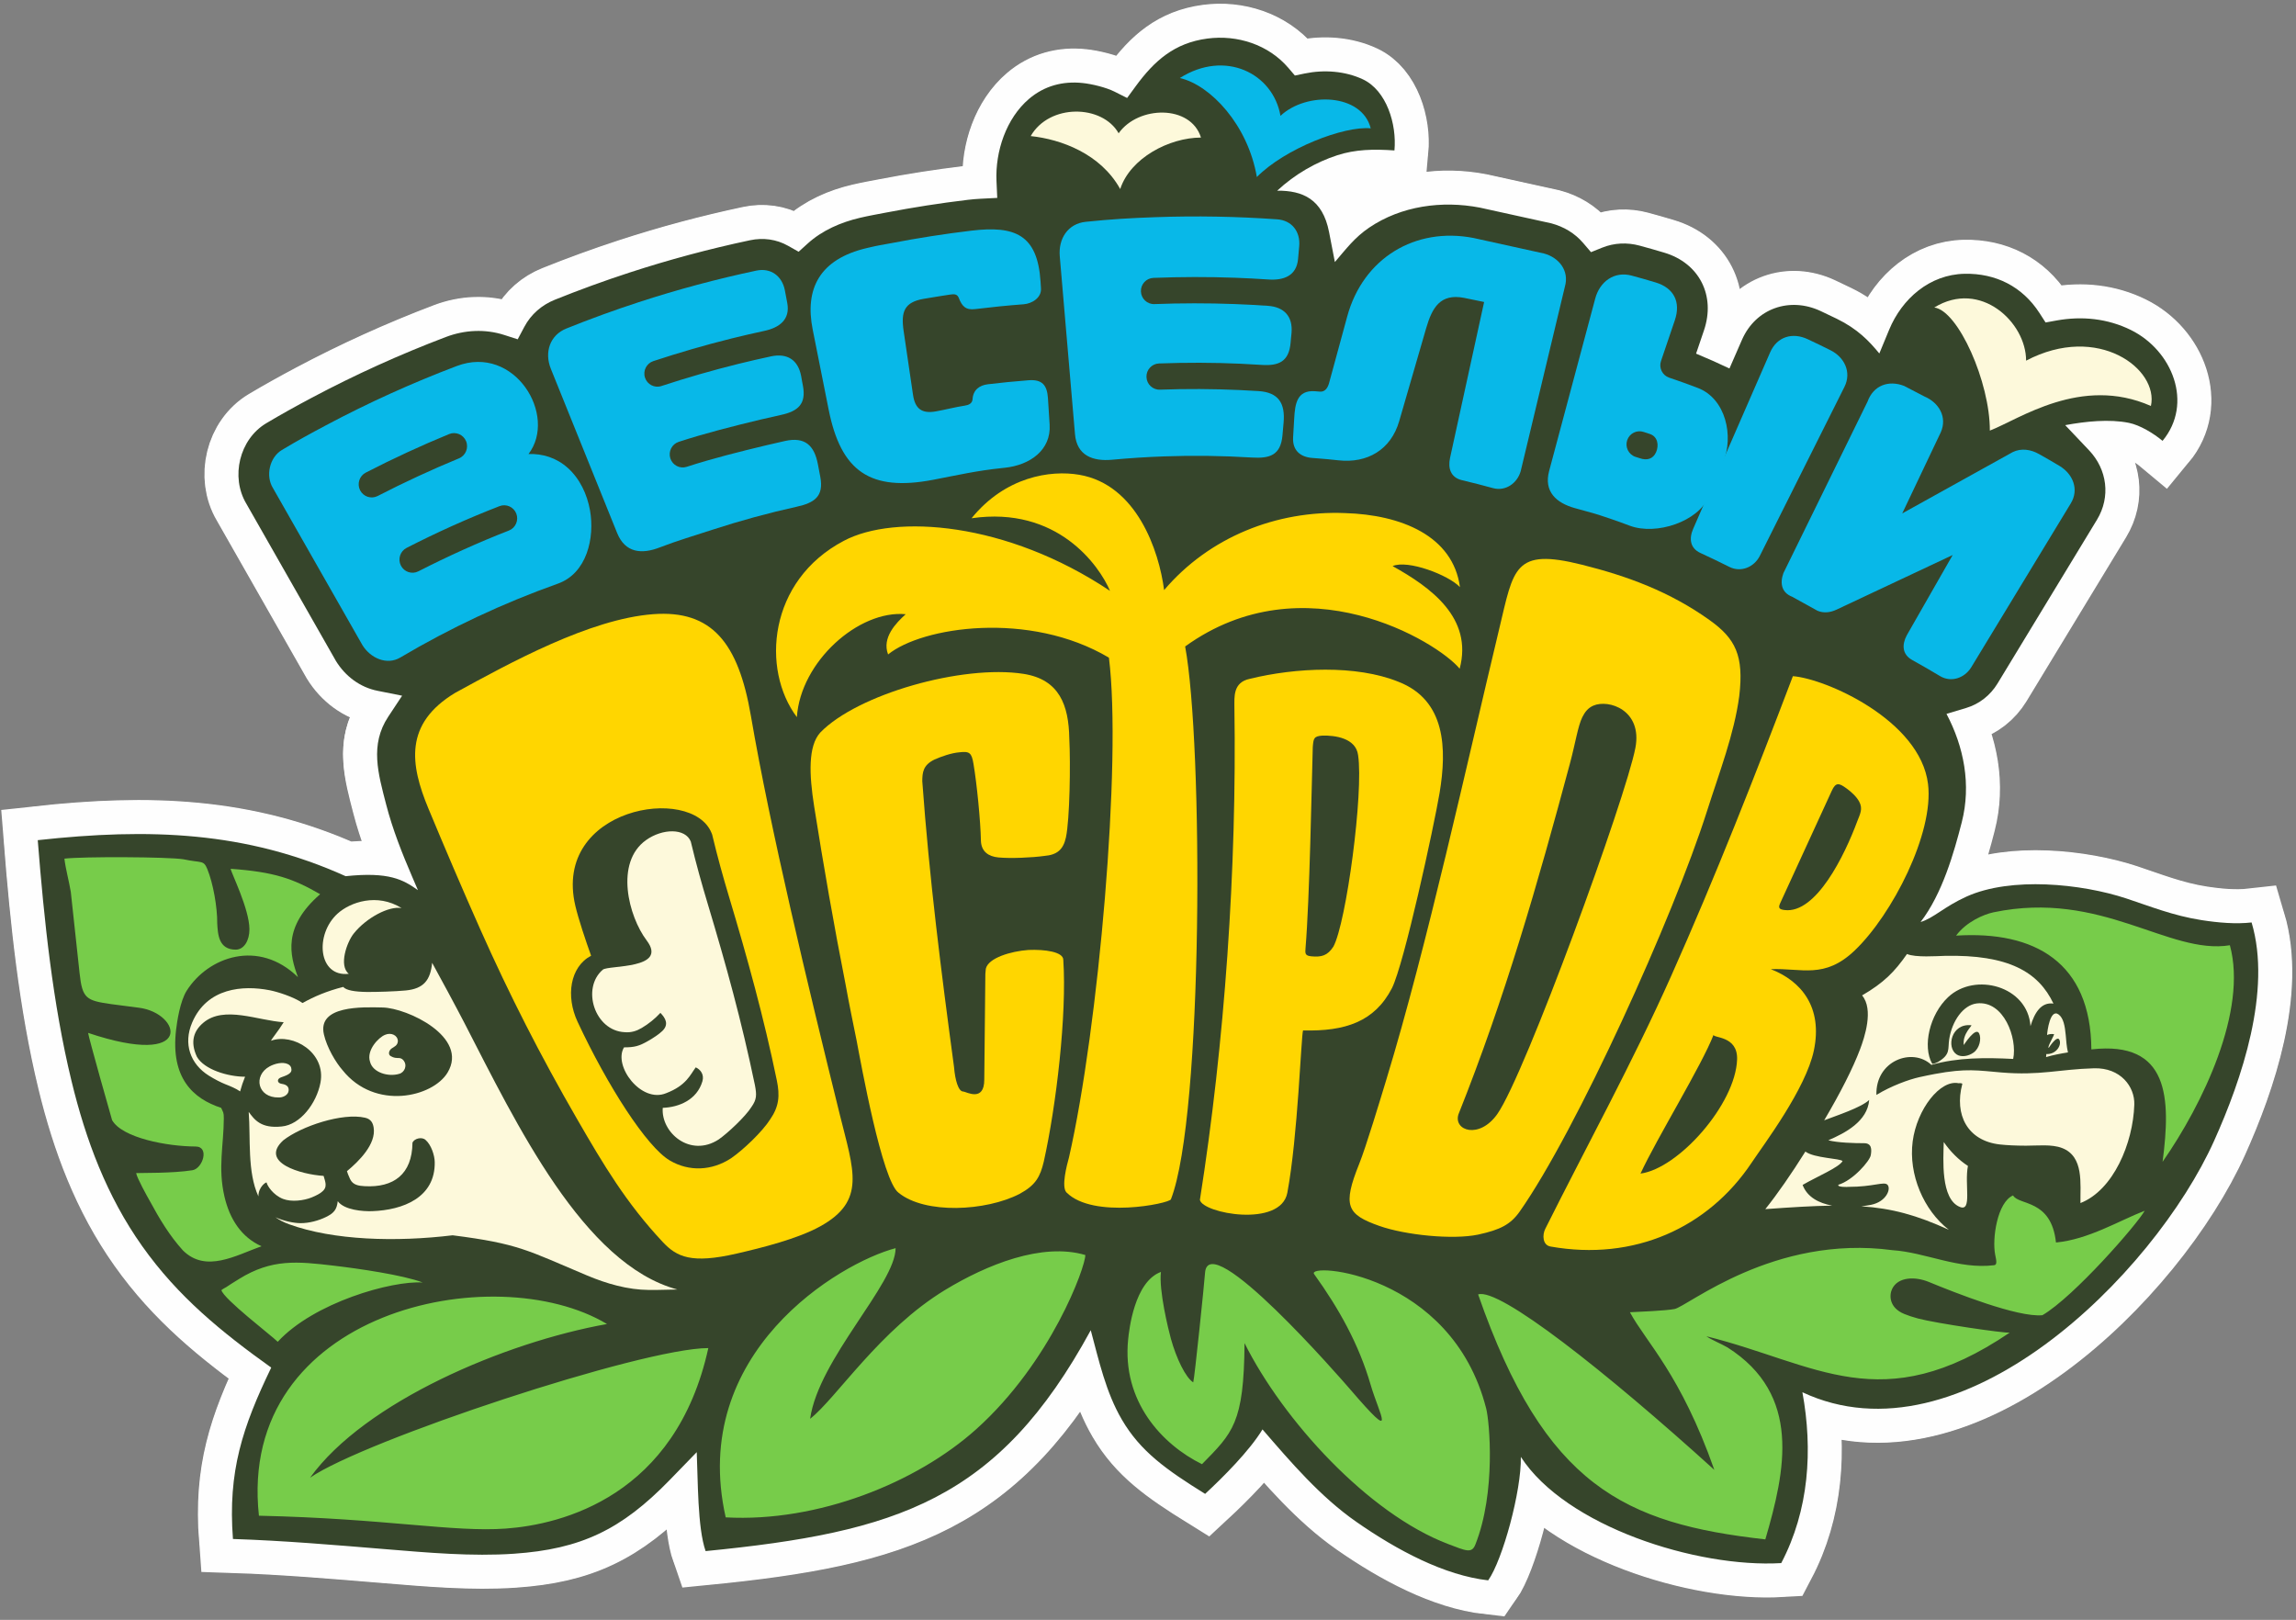 <?xml version="1.0" encoding="UTF-8"?> <svg xmlns="http://www.w3.org/2000/svg" width="540" height="381" viewBox="0 0 540 381" fill="none"><rect x="0" y="0" width="540" height="381" fill="#808080" stroke="none"/> <path d="M297.295 348.563C294.528 351.641 291.47 354.626 289.017 356.911C286.488 359.456 282.45 360.017 279.273 358.04C274.433 355.034 270.37 352.361 266.779 349.316C262.929 346.051 259.77 342.476 257.082 337.887C255.905 335.876 254.92 333.838 254.07 331.783C245.011 344.548 235.203 353.147 223.593 359.18C208.253 367.152 190.261 370.313 166.85 372.627C163.271 373.043 159.756 370.944 158.521 367.401C157.741 365.182 157.235 362.427 156.898 359.477C152.761 363.009 148.639 365.752 144.185 367.864C137.47 371.049 130.271 372.676 121.414 373.288C111.353 373.985 101.081 373.134 91.359 372.329L88.222 372.07C76.898 371.134 65.635 370.203 55.042 369.838C50.84 369.979 47.238 366.779 46.923 362.547C46.25 353.743 46.889 346.387 48.649 339.223C49.892 334.165 51.673 329.325 53.932 324.198C49.78 321.089 45.825 317.917 42.08 314.513C36.668 309.595 31.642 304.133 27.012 297.594C22.469 291.18 18.881 284.443 15.986 277.451C13.132 270.559 10.941 263.408 9.162 256.064C6.88 246.653 5.223 236.923 3.944 227.138C2.639 217.142 1.752 207.512 1.014 198.216L1.025 198.216C0.69 193.98 3.79 190.223 8.041 189.771C21.592 188.286 34.322 187.746 46.843 188.962C58.957 190.137 70.725 192.931 82.62 198.052C83.531 197.984 84.398 197.938 85.223 197.914C84.491 195.764 83.815 193.545 83.222 191.248C83.148 190.965 83.075 190.683 83.002 190.401C81.095 183.074 79.294 176.149 82.384 168.63C81.076 168.029 79.835 167.305 78.672 166.473C76.268 164.752 74.191 162.527 72.542 159.945C72.414 159.759 72.292 159.566 72.178 159.366L51.084 122.339L51.085 122.339C48.176 117.364 47.542 111.483 48.86 106.149C50.194 100.746 53.537 95.803 58.556 92.805C60.361 91.729 62.204 90.669 64.079 89.622C66.562 88.235 68.323 87.271 69.582 86.601C74.739 83.86 80.082 81.237 85.6 78.736C90.955 76.309 96.453 74.025 102.081 71.89C105.102 70.745 108.295 70.093 111.548 69.981C113.714 69.908 115.889 70.081 118.037 70.516C118.939 69.297 119.963 68.183 121.094 67.18C123.013 65.478 125.209 64.133 127.597 63.172C130.53 61.993 133.516 60.85 136.554 59.744C139.676 58.609 142.684 57.568 145.578 56.624C150.414 55.045 155.244 53.609 160.059 52.317C164.883 51.023 169.784 49.849 174.755 48.796C177.216 48.273 179.714 48.179 182.157 48.536C183.705 48.761 185.229 49.165 186.707 49.753C188.345 48.52 190.093 47.465 191.911 46.57C194.698 45.198 197.605 44.214 200.493 43.541C202.044 43.178 203.852 42.837 205.659 42.497C206.202 42.395 204.551 42.706 206.889 42.258C209.866 41.686 213.169 41.116 216.805 40.55C220.454 39.981 223.705 39.525 226.544 39.184C226.777 35.644 227.555 32.066 228.869 28.745C230.587 24.403 233.275 20.379 236.931 17.265C239.588 15.003 242.504 13.439 245.603 12.524C248.769 11.591 252.084 11.33 255.473 11.692C257.057 11.86 258.958 12.217 260.718 12.694C261.334 12.861 261.957 13.05 262.573 13.259C264.711 10.628 267.012 8.322 269.708 6.394C273.416 3.743 277.668 1.964 282.932 1.267C287.769 0.626 292.721 1.142 297.263 2.788C301.037 4.156 304.532 6.298 307.458 9.198C309.855 8.877 312.325 8.824 314.767 9.069C317.723 9.365 320.659 10.1 323.404 11.325C323.571 11.391 323.738 11.462 323.904 11.54C328.353 13.636 331.53 17.445 333.497 21.881C335.368 26.098 336.145 31.062 335.834 35.501C335.831 35.634 335.826 35.767 335.817 35.901C335.69 37.805 334.897 39.505 333.679 40.791C338.786 39.984 344.03 40.083 349.082 41.007C349.31 41.036 349.539 41.076 349.769 41.126L366.55 44.818L366.548 44.828C366.661 44.853 366.775 44.881 366.889 44.911C369.075 45.5 371.173 46.392 373.148 47.612C374.318 48.334 375.419 49.158 376.441 50.089C377.838 49.721 379.259 49.501 380.689 49.422C383.038 49.293 385.375 49.541 387.637 50.147C388.784 50.455 389.777 50.731 390.667 50.986C391.41 51.199 392.457 51.508 393.653 51.864L393.651 51.873C394.046 51.99 394.352 52.086 394.569 52.16C400.375 54.13 404.717 57.946 407.21 62.825C408.076 64.52 408.708 66.325 409.09 68.203C410.824 66.861 412.743 65.815 414.785 65.081C419.841 63.265 425.551 63.409 430.94 65.76C430.964 65.771 431.161 65.863 431.533 66.038C432.071 66.289 432.728 66.601 433.5 66.971C436.365 68.339 433.928 67.14 435.461 67.886L435.448 67.911L435.461 67.917C436.88 68.611 438.154 69.334 439.312 70.08C441.304 66.826 443.869 63.958 446.888 61.712C451.106 58.575 456.194 56.648 461.865 56.528C466.89 56.421 471.607 57.486 475.801 59.681C479.264 61.493 482.306 64.028 484.807 67.262C487.801 66.915 490.811 66.916 493.784 67.297C497.539 67.778 501.199 68.844 504.658 70.556C506.67 71.55 508.508 72.749 510.143 74.105C514.386 77.624 517.516 82.368 518.999 87.515C520.56 92.933 520.301 98.759 517.646 104.13C516.848 105.743 515.864 107.277 514.681 108.703L514.678 108.7L514.651 108.734C511.859 112.07 506.891 112.512 503.555 109.72C503.066 109.311 502.506 108.896 501.922 108.516C502.411 109.948 502.743 111.422 502.914 112.917C503.428 117.424 502.47 122.086 499.903 126.309L476.507 164.833C475.16 167.053 473.447 168.979 471.458 170.53C470.45 171.316 469.377 172.008 468.252 172.597C468.966 174.895 469.506 177.257 469.845 179.662C470.562 184.753 470.36 190.037 468.997 195.336C468.534 197.14 468.015 199.102 467.417 201.144C471.3 200.369 475.437 200.057 479.585 200.108C487.792 200.208 496.161 201.714 502.55 203.82C503.222 204.041 503.976 204.323 506.1 205.058C510.163 206.463 514.409 207.932 518.99 208.639C520.66 208.899 522.404 209.106 524.187 209.208C525.667 209.292 527.11 209.288 528.459 209.151C532.256 208.615 535.975 210.92 537.103 214.706C539.929 224.19 539.323 234.749 537.081 244.93C534.965 254.539 531.361 263.904 527.913 271.559C527.773 271.871 527.865 271.645 527.349 272.746C519.524 289.452 503.824 309.377 485.242 322.877C469.195 334.535 450.869 341.611 433.012 338.511C433.137 342.301 432.988 346.089 432.524 349.833C431.619 357.135 429.531 364.325 425.985 371.123C424.771 373.573 422.314 375.321 419.388 375.493C407.71 376.179 392.756 373.49 379.668 368.153C373.687 365.713 368.02 362.691 363.111 359.141C363.032 359.456 362.95 359.77 362.868 360.082C361.169 366.507 358.813 372.736 356.602 376.002C355.029 378.405 352.194 379.858 349.144 379.522C343.603 378.894 337.926 377.127 332.345 374.648C326.026 371.842 319.965 368.217 314.455 364.376L314.469 364.356L314.455 364.346C307.963 359.819 302.424 354.259 297.295 348.563Z" fill="#FEFEFE"></path> <path fill-rule="evenodd" clip-rule="evenodd" d="M283.44 351.358C287.621 347.476 293.866 341.253 296.929 336.196C303.567 343.89 310.566 352.058 318.96 357.91C328.636 364.655 339.734 370.535 350.011 371.698C353.412 366.876 357.848 350.644 357.691 342.662C368.253 358.994 399.057 368.808 418.931 367.641C425.48 355.188 426.396 340.987 423.909 327.455C461.145 344.896 506.542 299.855 520.736 268.33C527.247 253.875 534.337 233.006 529.555 216.962C525.852 217.381 521.727 217.022 517.793 216.413C511.141 215.385 505.558 213.118 500.09 211.316C489.502 207.826 472.978 206.166 462.555 210.857C457.23 213.253 454.784 215.942 451.707 216.857C456.81 210.24 459.563 200.519 461.389 193.401C463.663 184.562 461.871 175.601 457.8 167.903L462.429 166.513C465.511 165.586 468.117 163.532 469.794 160.772L493.189 122.247C496.453 116.878 495.597 110.411 491.321 105.903L485.719 99.994C490.585 99.093 496.101 98.532 500.688 99.453C503.31 99.981 506.518 101.933 508.615 103.685C515.906 94.895 510.955 82.451 501.181 77.619C495.702 74.911 489.653 74.298 483.688 75.378L481.104 75.846L479.673 73.628C475.654 67.393 469.367 64.237 462.023 64.394C453.871 64.565 447.346 70.212 444.304 77.571L442.003 83.136C439.602 80.22 436.917 77.381 432.014 74.98C430.751 74.366 429.483 73.76 428.211 73.163C420.96 69.758 412.94 72.488 409.685 79.948L406.753 86.666C404.064 85.394 401.644 84.313 398.904 83.174L400.76 77.701C403.539 69.515 399.662 61.874 391.408 59.422C389.482 58.847 387.55 58.287 385.607 57.767C382.674 56.981 379.638 57.109 376.815 58.249L374.191 59.307L372.349 57.151C370.354 54.827 367.792 53.319 364.859 52.53L348.079 48.837C339.113 47.103 329.547 48.443 322.039 53.523C318.587 55.86 316.635 58.508 313.953 61.63L312.583 54.577C311.074 46.795 306.324 44.792 300.384 44.848C304.586 40.941 309.564 38.125 314.507 36.517C318.793 35.121 323.097 35.041 327.963 35.383C328.54 29.155 326.076 21.27 320.549 18.666C316.345 16.687 311.338 16.353 306.826 17.289L304.548 17.765L303.027 15.986C298.342 10.489 291.003 8.136 283.952 9.07C276.219 10.096 271.51 14.261 267.061 20.346L265.09 23.043L262.115 21.549C260.139 20.559 256.862 19.763 254.646 19.527C249.978 19.027 245.628 20.178 242.022 23.251C236.65 27.825 234.055 35.63 234.368 42.59L234.545 46.546L230.617 46.746C229.614 46.795 228.617 46.885 227.622 47.001C221.173 47.77 214.751 48.775 208.374 50C206.342 50.39 204.301 50.751 202.285 51.222C197.796 52.268 193.392 54.165 189.939 57.3L187.83 59.211L185.356 57.813C182.61 56.258 179.468 55.855 176.393 56.507C166.811 58.537 157.333 61.079 148.016 64.121C142.121 66.045 136.286 68.169 130.53 70.483C127.434 71.728 124.891 73.909 123.314 76.88L121.76 79.805L118.622 78.793C114.099 77.334 109.292 77.581 104.859 79.262C94.053 83.361 83.498 88.144 73.287 93.573C69.68 95.49 66.108 97.468 62.599 99.561C56.313 103.317 54.181 112.177 57.931 118.463L79.025 155.488C81.222 159.045 84.669 161.655 88.782 162.473L94.575 163.631L91.303 168.584C86.937 175.193 88.951 181.984 90.839 189.281C92.321 195.02 94.581 200.723 96.916 206.152L98.297 209.366C94.82 206.892 91.514 205.007 81.293 206.08C57.823 195.494 35.077 194.734 8.878 197.607C10.37 216.403 12.391 235.992 16.811 254.222C20.191 268.168 25.104 281.314 33.428 293.07C41.867 304.988 52.09 313.287 63.79 321.661C57.031 335.674 53.573 346.076 54.788 361.968C66.783 362.361 78.673 363.375 90.645 364.363C100.508 365.176 111.016 366.118 120.895 365.435C136.615 364.349 146.131 359.81 157.511 348.094L163.869 341.547C164.162 347.969 164.023 359.33 165.954 364.818C210.986 360.376 234.747 352.9 256.537 312.871C258.468 320.044 260.084 327.457 263.869 333.917C268.243 341.389 274.308 345.687 283.44 351.358V351.358Z" fill="#FEFEFE" stroke="#FEFEFE" stroke-width="15.994" stroke-miterlimit="22.926"></path> <path fill-rule="evenodd" clip-rule="evenodd" d="M283.438 351.359C287.621 347.476 293.864 341.254 296.928 336.197C303.566 343.89 310.565 352.056 318.959 357.91C328.636 364.655 339.733 370.535 350.011 371.7C353.41 366.876 357.848 350.644 357.689 342.663C368.253 358.994 399.057 368.807 418.93 367.64C425.48 355.187 426.395 340.987 423.909 327.455C461.145 344.896 506.542 299.855 520.736 268.33C527.246 253.875 534.336 233.006 529.556 216.962C525.851 217.382 521.727 217.024 517.792 216.413C511.14 215.385 505.557 213.118 500.089 211.316C489.501 207.826 472.978 206.167 462.555 210.856C457.229 213.254 454.783 215.944 451.706 216.856C456.811 210.241 459.561 200.518 461.389 193.401C463.662 184.562 461.872 175.601 457.799 167.903L462.429 166.512C465.512 165.586 468.116 163.532 469.793 160.772L493.188 122.246C496.451 116.878 495.597 110.411 491.322 105.904L485.719 99.996C490.585 99.093 496.103 98.532 500.688 99.453C503.31 99.982 506.516 101.934 508.614 103.686C515.905 94.896 510.954 82.453 501.179 77.62C495.702 74.911 489.652 74.298 483.687 75.378L481.103 75.847L479.673 73.628C475.653 67.393 469.366 64.238 462.023 64.394C453.871 64.566 447.347 70.212 444.304 77.572L442.003 83.137C439.602 80.221 436.916 77.379 432.013 74.981C430.749 74.366 429.482 73.76 428.209 73.164C420.959 69.76 412.94 72.487 409.684 79.949L406.754 86.666C404.064 85.395 401.644 84.313 398.903 83.174L400.759 77.702C403.538 69.515 399.661 61.876 391.408 59.422C389.481 58.849 387.55 58.288 385.607 57.767C382.674 56.981 379.638 57.109 376.814 58.25L374.191 59.308L372.347 57.151C370.354 54.827 367.792 53.32 364.859 52.53L348.079 48.838C339.111 47.103 329.546 48.444 322.037 53.523C318.587 55.859 316.635 58.509 313.952 61.631L312.583 54.577C311.075 46.795 306.324 44.793 300.383 44.849C304.585 40.94 309.563 38.125 314.507 36.517C318.793 35.122 323.095 35.042 327.962 35.384C328.54 29.155 326.075 21.269 320.548 18.666C316.344 16.688 311.338 16.353 306.827 17.292L304.547 17.765L303.028 15.986C298.341 10.49 291.004 8.137 283.953 9.071C276.217 10.096 271.509 14.262 267.06 20.347L265.089 23.044L262.114 21.549C260.138 20.559 256.861 19.762 254.645 19.527C249.977 19.029 245.629 20.18 242.021 23.252C236.649 27.825 234.055 35.632 234.367 42.591L234.545 46.547L230.617 46.745C229.615 46.795 228.615 46.884 227.621 47.002C221.172 47.77 214.752 48.775 208.373 50.001C206.341 50.39 204.302 50.75 202.284 51.222C197.795 52.269 193.392 54.164 189.939 57.3L187.831 59.212L185.356 57.814C182.608 56.258 179.467 55.855 176.394 56.507C166.81 58.538 157.333 61.079 148.017 64.12C142.12 66.044 136.287 68.169 130.529 70.484C127.434 71.729 124.889 73.909 123.315 76.879L121.76 79.805L118.622 78.794C114.099 77.335 109.291 77.582 104.86 79.263C94.053 83.362 83.499 88.144 73.286 93.574C69.679 95.49 66.106 97.468 62.598 99.562C56.313 103.315 54.18 112.177 57.931 118.463L79.025 155.489C81.221 159.046 84.669 161.654 88.781 162.473L94.575 163.631L91.302 168.584C86.937 175.193 88.951 181.985 90.839 189.282C92.321 195.02 94.579 200.723 96.916 206.153L98.296 209.366C94.818 206.893 91.513 205.007 81.294 206.08C57.823 195.494 35.076 194.735 8.878 197.606C10.371 216.403 12.391 235.993 16.811 254.221C20.19 268.169 25.102 281.315 33.427 293.07C41.866 304.987 52.09 313.288 63.789 321.66C57.03 335.676 53.572 346.075 54.787 361.968C66.783 362.361 78.674 363.375 90.645 364.363C100.507 365.176 111.016 366.119 120.894 365.435C136.615 364.349 146.13 359.811 157.511 348.095L163.868 341.546C164.161 347.969 164.023 359.329 165.954 364.818C210.985 360.377 234.746 352.9 256.536 312.871C258.467 320.045 260.085 327.457 263.867 333.917C268.242 341.389 274.307 345.686 283.438 351.359V351.359Z" fill="#36452B"></path> <path fill-rule="evenodd" clip-rule="evenodd" d="M508.622 273.255C518.069 259.694 528.65 237.701 524.448 222.322C510.015 224.663 494.32 209.27 468.864 214.572C466.542 215.058 462.444 216.827 460.056 220.058C478.602 218.885 491.738 226.377 491.872 246.82C510.249 244.716 510.572 258.346 508.622 273.255V273.255ZM265.331 315.025C265.549 312.872 266.767 301.477 273.042 299.154C272.523 303.477 274.795 312.725 275.374 314.829C276.663 319.5 278.849 324.012 280.638 325.131C280.933 324.335 283.295 301.308 283.41 299.444C284.093 288.273 315.59 324.492 317.549 326.772C328.953 340.052 324.417 332.772 322.355 325.674C319.588 316.158 314.942 307.836 309.073 299.669C307.049 296.848 341.38 299.224 349.544 331.304C350.308 334.295 351.89 350.98 346.98 363.313C346.13 365.441 344.746 364.739 340.608 363.164C321.73 355.987 301.759 334.013 292.704 315.901C292.571 334.795 289.917 336.999 282.698 344.377C273.26 339.723 263.853 329.549 265.331 315.025V315.025ZM170.679 356.885C161.926 318.061 197.52 297.019 210.64 293.568C210.619 301.994 192.523 319.617 190.533 333.701C196.717 328.856 206.876 312.759 222.274 303.402C232.091 297.437 245.079 292.186 255.257 295.179C255.332 297.875 247.259 320.298 229.588 336.16C215.621 348.695 192.434 358.081 170.679 356.885ZM56.242 300.803C63.936 296.036 69.923 296.687 78.483 297.684C84.195 298.351 94.808 299.879 99.417 301.643C92.144 301.167 73.826 306.351 65.324 315.588C63.754 314.048 52.614 305.535 52.071 303.444C52.569 303.019 53.082 302.857 53.459 302.571C53.688 302.395 54.786 301.704 56.242 300.803V300.803ZM45.259 275.238C47.66 274.858 49.358 269.664 45.99 269.658C39.318 269.631 28.755 267.647 26.365 263.462C26.313 263.374 20.773 243.793 20.724 242.937C45.992 251.424 42.644 238.243 32.626 237.012C31.549 236.838 28.86 236.557 26.177 236.173C20.293 235.334 19.363 234.881 18.722 228.93L16.65 209.768C16.244 207.29 15.417 204.307 15.148 201.953C19.433 201.436 39.566 201.523 43.132 202.101C47.501 203.028 47.846 202.219 48.758 204.402C50.13 207.747 51.13 213.391 51.09 217.213C51.242 219.803 51.437 223.364 55.453 223.357C57.398 223.352 58.681 221.197 58.664 218.54C58.639 213.771 54.372 205.286 54.248 204.343C64.57 205.081 68.957 206.665 75.295 210.315C66.41 218.05 68.18 224.703 70.078 229.826C60.8 220.803 48.995 225.016 43.927 232.981C42.336 235.484 41.636 240.343 41.418 242.166C40.063 253.614 45.477 258.438 52.013 260.564C52.497 261.677 52.642 261.573 52.639 263.073C52.618 269.297 51.219 274.656 52.785 281.412C54.021 286.748 56.787 291.005 61.504 293.113C55.456 295.27 48.419 299.465 43.024 294.099C39.947 290.723 37.488 286.654 35.288 282.567C34.559 281.294 32.221 277.086 32.02 275.91C33.137 275.844 40.533 275.99 45.259 275.238V275.238ZM60.898 356.496C90.789 357.154 106.594 360.422 118.965 359.521C132.165 358.562 158.945 351.921 166.592 317.068C150.97 317.075 85.558 338.806 72.927 347.552C85.804 329.7 118.707 315.713 142.761 311.408C116.336 295.579 55.671 308.284 60.898 356.496V356.496ZM406.306 316.924C404.782 316.026 402.484 315.128 401.333 314.291C427.19 320.732 442.508 333.871 472.675 313.429C471.557 313.623 455.298 311.242 451.066 310.102C449.82 309.764 448.757 309.409 447.866 309.043C444.27 307.567 444.317 304.618 445 303.179C446.379 300.28 450.432 300.193 453.648 301.516C459.804 304.05 474.572 309.911 480.362 309.333C487.762 305.014 502.709 287.887 504.409 284.767C498.368 287.118 491.191 291.515 483.549 292.238C482.448 281.95 474.808 283.577 473.457 281.165C469.759 282.742 468.485 291.317 469.257 295.138C469.532 296.491 469.757 297.484 469.01 297.576C460.634 298.613 452.837 294.552 445.097 294.042C417.186 290.296 396.901 307.301 393.827 307.883C391.643 308.294 385.363 308.536 383.345 308.64C387.097 315.633 395.264 323.179 403.199 345.715C377.547 322.47 352.553 302.767 347.642 304.448C363.337 349.532 382.114 358.341 415.191 362.063C419.929 345.866 423.798 328.047 406.306 316.924V316.924Z" fill="#77CC4A"></path> <path fill-rule="evenodd" clip-rule="evenodd" d="M181.128 263.293C179.258 266.214 174.825 270.42 172.016 272.372L171.88 272.464C167.445 275.345 162.096 275.644 157.511 272.933C152.073 269.719 142.871 255.378 135.84 240.321C133.027 234.295 134.056 227.405 139.021 224.784C137.747 221.248 136.048 216.162 135.315 213.048C129.885 189.901 162.704 184.441 167.346 195.917L167.496 196.288L167.59 196.677C168.743 201.508 170.064 206.267 171.492 211.023C175.78 225.303 179.686 239.482 182.701 254.101C183.446 257.705 183.235 260.235 181.128 263.293V263.293ZM107.053 162.957C95.036 170.206 96.424 179.749 100.771 190.196C104.605 199.409 108.733 209.092 112.933 218.525C119.848 234.056 127.158 248.378 135.69 263.142C141.973 274.017 147.268 282.925 155.856 292.103C159.182 295.658 162.634 297.291 173.273 294.839C179.145 293.486 187.558 291.388 192.875 288.455C203.791 282.434 200.765 275.309 197.519 262.175C189.963 231.621 181.168 194.979 176.597 168.332C173.645 151.129 167.382 143.419 153.606 144.456C138.709 145.578 119.972 155.889 107.053 162.957V162.957Z" fill="#FFD600"></path> <path fill-rule="evenodd" clip-rule="evenodd" d="M343.009 262.109C341.806 265.953 347.946 268.017 352.173 261.998C358.713 252.682 382.462 187.44 384.637 175.865C386.306 166.984 378.323 164.4 374.733 165.967C373.502 166.507 372.762 167.448 372.156 168.662C371.107 170.763 370.522 174.782 369.232 179.594C361.637 207.93 353.947 234.717 343.009 262.109V262.109ZM434.247 185.406C435.403 186.245 436.604 187.331 437.252 188.513C438.219 190.267 437.439 191.486 436.791 193.228C433.851 201.121 427.154 214.972 419.713 214.039C418.568 213.896 418.136 213.62 418.667 212.466L430.826 185.976C431.763 183.937 432.519 184.154 434.247 185.406V185.406ZM409.058 163.725C410.184 154.201 408.192 150.2 402.036 145.815C392.738 139.193 382.918 135.54 372.065 132.822C356.031 128.812 356.031 133.63 352.603 147.908C344.982 179.651 335.701 222.233 326.043 253.966C324.643 258.573 321.252 269.807 319.691 273.692C315.695 283.62 316.762 285.636 324.414 288.338C330.517 290.492 341.663 291.631 347.637 290.381C352.868 289.245 355.294 287.986 357.43 284.943C370.728 266.002 393.513 215.797 401.466 190.795C404.357 181.707 407.878 172.633 409.058 163.725V163.725ZM364.668 293.182C384.316 296.683 401.774 288.788 412.005 273.412C414.819 269.187 424.719 256.122 426.611 247.051C428.73 236.902 423.662 230.735 416.478 227.95C423.729 227.644 429.073 230.371 436.224 223.539C445.049 215.106 454.878 195.932 453.457 184.396C451.604 169.341 429.301 159.595 421.672 159.036C412.836 182.291 403.527 206.057 392.989 229.676C384.04 249.734 372.917 270.056 363.429 289.033C362.709 290.475 362.793 292.85 364.668 293.182V293.182ZM385.833 276.028C389.601 267.839 400.245 250.581 403.028 243.352C402.741 244.209 408.747 243.48 408.55 249.195C408.189 259.697 394.763 274.852 385.833 276.028Z" fill="#FFD600"></path> <path fill-rule="evenodd" clip-rule="evenodd" d="M228.502 121.894C248.687 118.96 258.535 133.029 261.069 138.973C236.67 122.665 210.404 120.878 198.487 127.187C180.623 136.565 179.017 157.503 187.418 168.669C188.289 155.613 201.954 143.419 213.014 144.463C210.764 146.498 207.351 149.98 208.873 153.925C216.858 147.42 242.104 143.579 260.81 154.681C263.869 179 258.371 241.754 251.417 272.216C250.901 274.069 249.572 279.129 250.822 280.458C257.102 286.755 274.95 283.082 275.388 282.085C283.054 262.41 282.972 174.752 278.736 152.05C306.702 131.869 338.059 150.909 343.303 157.281C346.476 145.307 336.5 138.141 327.526 133.145C331.103 131.579 340.716 135.255 343.371 138.098C341.748 126.018 329.509 121.058 316.328 120.678C300.253 120.024 284.393 126.308 273.789 138.791C272.593 129.514 267.345 113.98 253.827 111.667C247.07 110.509 236.452 112.099 228.502 121.894V121.894Z" fill="#FFD600"></path> <path fill-rule="evenodd" clip-rule="evenodd" d="M250.077 225.758C250.081 223.856 245.673 223.268 241.883 223.429C237.736 223.728 232.439 225.303 231.86 227.842L231.748 229.039L231.493 253.912C231.509 259.274 227.277 256.798 226.596 256.734C225.388 256.793 224.623 253.953 224.384 250.993C221.337 228.403 218.567 206.532 216.912 183.729C216.934 181.655 217.093 179.944 219.789 178.642C221.4 177.93 223.708 177.109 225.61 176.945C228.041 176.654 228.52 177.046 228.96 179.682C229.737 184.248 230.625 193.148 230.706 197.825C230.821 200.256 232.43 201.444 234.81 201.671C237.703 201.941 242.701 201.722 245.657 201.31C248.597 201.07 250.086 199.827 250.699 196.946C251.607 192.709 251.799 179.589 251.49 173.682C251.357 165.889 249.177 159.805 240.718 158.49C226.334 156.266 201.651 163.273 192.915 172.299C190.045 175.487 190.289 182.081 191.476 189.626C193.634 203.314 196.209 218.08 198.893 231.645C199.687 236.042 200.632 240.625 201.456 244.68C202.494 250.136 207.475 277.75 211.337 280.534C217.559 285.617 231.872 284.893 239.805 280.8C243.602 278.74 244.644 276.762 245.488 273.212C248.433 260.007 250.938 238.63 250.077 225.758V225.758Z" fill="#FFD600"></path> <path fill-rule="evenodd" clip-rule="evenodd" d="M282.207 282.214C282.801 285.38 301.223 288.843 302.773 280.526C305.25 267.288 306.027 243.526 306.466 242.358C316.401 242.604 323.287 240.317 327.376 232.412C330.26 226.64 337.229 194.481 338.581 186.489C340.304 176.118 340.054 164.692 328.915 160.359C318.952 156.314 304.646 157.035 293.958 159.655C289.941 160.484 290.336 163.976 290.32 166.22C290.915 204.448 288.028 245.282 282.207 282.214ZM307.056 222.897C308.014 211.415 308.48 185.206 308.753 175.731C308.924 173.675 308.967 173.161 311.038 173.01C313.964 172.942 318.887 173.579 319.411 177.601C320.741 186.361 316.639 217.064 313.601 222.649C312.223 224.767 310.818 225.151 308.433 224.927C306.9 224.782 306.941 224.268 307.056 222.897V222.897Z" fill="#FFD600"></path> <path fill-rule="evenodd" clip-rule="evenodd" d="M486.939 256.952C489.781 255.043 494.284 255.008 495.09 257.294C495.7 259.027 493.898 259.93 492.657 258.668C491.059 257.044 489.107 256.756 486.939 256.952V256.952Z" fill="#3A472B"></path> <path fill-rule="evenodd" clip-rule="evenodd" d="M88.828 116.656C91.948 115.044 95.103 113.505 98.289 112.031C101.479 110.555 104.7 109.141 107.949 107.803C109.509 107.162 110.262 105.352 109.625 103.781C108.987 102.212 107.189 101.452 105.629 102.093C102.303 103.463 99 104.902 95.735 106.413C92.465 107.927 89.228 109.505 86.026 111.159C84.519 111.937 83.924 113.802 84.696 115.317C85.471 116.835 87.321 117.435 88.828 116.656V116.656ZM98.401 134.373C101.871 132.599 105.382 130.906 108.934 129.307C112.479 127.711 116.06 126.197 119.681 124.788C121.249 124.177 122.039 122.386 121.432 120.806C120.825 119.226 119.046 118.434 117.479 119.045C113.762 120.49 110.079 122.025 106.442 123.661C102.795 125.302 99.193 127.037 95.632 128.859C94.123 129.633 93.516 131.49 94.28 133.011C95.045 134.534 96.892 135.147 98.401 134.373V134.373ZM124.302 106.785C127.649 106.679 130.847 107.655 133.529 110.046C136.381 112.592 138.091 116.275 138.761 120.011C139.915 126.469 138.044 134.84 131.21 137.271C118.34 141.85 105.918 147.673 94.155 154.644C90.918 156.565 87.084 154.722 85.246 151.744L64.184 114.773C62.419 111.911 63.395 107.571 66.293 105.84C70.121 103.553 72.73 102.12 76.668 100.029C86.613 94.743 96.887 90.085 107.416 86.093C121.06 80.915 131.181 97.753 124.302 106.785V106.785Z" fill="#08B8E8"></path> <path fill-rule="evenodd" clip-rule="evenodd" d="M399.935 130.066C397.468 128.935 397.22 126.665 398.218 124.38L416.318 82.884C417.942 79.161 421.59 78.108 425.15 79.777C427.137 80.71 428.541 81.387 430.508 82.37C433.771 83.999 435.538 87.517 433.795 91.002L413.898 130.736C412.568 133.389 409.462 134.708 406.73 133.334C404.484 132.205 402.22 131.116 399.935 130.066Z" fill="#08B8E8"></path> <path fill-rule="evenodd" clip-rule="evenodd" d="M459.253 130.541L431.946 143.383C430.495 144.066 428.934 144.273 427.45 143.644L421.518 140.364C418.988 139.391 418.592 137.144 419.442 134.801L439.236 94.448C440.618 90.629 444.193 89.34 447.85 90.776L452.629 93.263C455.997 94.684 458.034 98.087 456.461 101.662L447.388 120.757L472.892 106.602C473.05 106.508 473.209 106.418 473.37 106.338C475.393 105.347 477.651 105.715 479.56 106.793C481.474 107.875 482.485 108.452 484.374 109.582C487.515 111.463 489.061 115.115 487.008 118.437L463.609 156.962C462.051 159.485 458.893 160.588 456.269 159.009C454.113 157.712 451.936 156.455 449.736 155.236C447.363 153.921 447.283 151.639 448.448 149.435L459.253 130.541V130.541Z" fill="#08B8E8"></path> <path fill-rule="evenodd" clip-rule="evenodd" d="M273.765 107.343C269.691 107.489 265.622 107.75 261.565 108.128C257.016 108.554 253.258 107.142 252.829 102.116L249.248 60.278C248.897 56.141 251.151 52.604 255.355 52.17C261.361 51.548 265.748 51.294 271.782 51.079C281.314 50.739 290.862 50.91 300.376 51.586C303.848 51.831 305.866 54.479 305.561 57.911L305.296 60.898C304.939 64.927 301.853 65.974 298.338 65.736C295.721 65.559 293.102 65.423 290.48 65.326C284.085 65.09 277.683 65.111 271.288 65.357C269.598 65.42 268.273 66.844 268.334 68.546C268.395 70.249 269.811 71.585 271.501 71.522C277.753 71.284 284.017 71.279 290.269 71.509C292.914 71.608 295.557 71.748 298.198 71.931C302.013 72.193 304.101 74.417 303.754 78.33L303.614 79.746L303.536 80.626C303.146 85.049 300.751 86.093 296.704 85.825C295.042 85.717 293.378 85.623 291.714 85.547C285.344 85.262 278.964 85.252 272.592 85.485C270.902 85.547 269.58 86.973 269.641 88.678C269.701 90.38 271.118 91.712 272.807 91.65C279.022 91.422 285.244 91.457 291.454 91.735C292.971 91.803 294.487 91.886 296.002 91.983C300.721 92.287 302.291 94.871 301.891 99.395L301.627 102.389C301.21 107.109 298.586 107.868 294.401 107.609C287.531 107.186 280.64 107.097 273.765 107.343V107.343Z" fill="#08B8E8"></path> <path fill-rule="evenodd" clip-rule="evenodd" d="M167.48 124.619C163.604 125.886 158.988 127.262 155.191 128.745C150.93 130.412 147.038 130.051 145.151 125.378L129.555 86.745C128.003 82.897 129.29 78.842 133.215 77.263C138.824 75.007 144.507 72.936 150.251 71.063C159.324 68.101 168.554 65.628 177.887 63.648C181.285 62.928 183.956 64.925 184.597 68.302L185.154 71.246C185.908 75.218 183.228 77.079 179.78 77.822C177.217 78.373 174.658 78.965 172.112 79.594C165.899 81.136 159.748 82.928 153.665 84.93C152.059 85.457 151.172 87.19 151.693 88.812C152.216 90.432 153.941 91.326 155.549 90.797C161.497 88.841 167.517 87.108 173.593 85.602C176.164 84.965 178.746 84.371 181.332 83.817C185.075 83.018 187.687 84.576 188.42 88.435L188.67 89.835L188.836 90.706C189.663 95.06 187.645 96.731 183.682 97.592C182.05 97.943 180.426 98.313 178.807 98.7C172.603 100.185 165.689 101.939 159.628 103.924C158.02 104.45 157.138 106.19 157.658 107.81C158.18 109.43 159.905 110.32 161.512 109.795C167.425 107.859 174.195 106.171 180.241 104.726C181.718 104.373 183.2 104.031 184.684 103.705C189.302 102.696 191.519 104.745 192.364 109.208L192.926 112.16C193.806 116.797 191.487 118.27 187.397 119.176C180.676 120.668 174.027 122.483 167.48 124.619V124.619Z" fill="#08B8E8"></path> <path fill-rule="evenodd" clip-rule="evenodd" d="M385.676 107.778C387.298 108.345 388.787 107.999 389.508 106.33C390.198 104.731 389.89 102.721 388.085 102.089C386.886 101.671 387.789 102.008 386.587 101.599C384.985 101.054 383.246 101.917 382.703 103.532C382.16 105.144 383.02 106.896 384.621 107.442C385.676 107.801 384.625 107.412 385.676 107.778ZM378.656 121.975C374.796 120.657 374.323 120.603 370.398 119.511C366.013 118.291 363.05 115.617 364.345 110.772L375.183 70.223C376.252 66.22 379.665 63.726 383.745 64.82C385.975 65.419 387.141 65.761 389.355 66.421C393.686 67.708 395.364 71.035 393.901 75.342L390.653 84.916C390.107 86.526 390.971 88.281 392.57 88.823C395.511 89.823 396.34 90.131 399.25 91.221C405.944 93.724 407.82 102.669 405.259 108.768L401.866 116.847C399.447 122.619 389.608 125.99 383.314 123.651C381.072 122.821 380.919 122.749 378.656 121.975V121.975Z" fill="#08B8E8"></path> <path fill-rule="evenodd" clip-rule="evenodd" d="M349.052 71.033L348.691 70.953C347.238 70.637 345.787 70.335 344.324 70.055C338.741 68.977 336.82 72.374 335.419 77.198L329.078 99.06C327.122 105.805 321.551 109.023 314.777 108.266C313.147 108.084 311.53 107.929 309.896 107.808C309.498 107.78 309.101 107.745 308.702 107.717C305.823 107.513 303.951 105.925 304.126 102.872L304.386 98.418C304.582 95.035 305.02 91.733 309.224 92.013C309.638 92.041 310.053 92.079 310.467 92.112C311.673 92.204 312.3 91.148 312.583 90.108L316.858 74.423C320.586 60.734 332.833 53.304 346.564 55.975L363.141 59.625C366.669 60.582 369.134 63.682 368.045 67.438L357.65 110.838C356.821 113.695 354.075 115.612 351.126 114.802C348.706 114.136 346.272 113.514 343.828 112.936C341.19 112.312 340.504 110.135 341.038 107.7L349.052 71.033V71.033Z" fill="#08B8E8"></path> <path fill-rule="evenodd" clip-rule="evenodd" d="M219.513 112.84C204.601 115.698 197.775 110.82 194.891 96.335L191.136 77.496C189.238 67.959 192.704 60.948 203.919 58.33C207.39 57.522 206.227 57.843 209.733 57.169C215.941 55.976 222.194 54.997 228.471 54.25C238.689 53.031 244.019 55.153 244.728 66.248L244.828 67.837C244.969 70.041 242.701 71.416 240.772 71.561C236.952 71.854 233.139 72.234 229.337 72.7C227.132 72.972 226.24 72.014 225.512 70.098C225.131 69.089 224.363 69.15 223.389 69.294C222.537 69.421 221.685 69.553 220.836 69.69C219.654 69.878 218.474 70.074 217.294 70.274C212.657 71.069 211.859 73.318 212.531 77.878L214.729 92.836C215.206 96.069 216.716 97.352 220.082 96.764C222.114 96.409 224.852 95.706 226.893 95.409C227.816 95.274 228.673 94.911 228.741 93.867C228.881 91.719 230.339 90.616 232.352 90.375C235.528 89.998 238.715 89.682 241.905 89.437C245.088 89.192 246.272 90.564 246.469 93.659L246.865 99.883C247.241 105.822 242.28 109.408 236.268 110.023L235.784 110.075C229.679 110.712 225.54 111.683 219.513 112.84V112.84Z" fill="#08B8E8"></path> <path fill-rule="evenodd" clip-rule="evenodd" d="M277.492 18.348C284.698 20.011 293.499 29.358 295.601 41.634C302.253 34.906 316.122 29.587 322.379 30.183C320.307 21.963 307.253 21.501 301.158 27.246C299.433 17.271 288.171 11.587 277.492 18.348V18.348Z" fill="#08B8E8"></path> <path fill-rule="evenodd" clip-rule="evenodd" d="M66.221 254.912C65.207 254.773 65.023 253.795 66.069 253.408C67.141 253.012 68.667 252.576 68.541 251.515C68.529 250.912 68.201 250.513 67.708 250.277C66.439 249.674 64.571 250.186 63.405 250.82C59.466 252.972 60.552 258.227 65.561 258.125C66.444 258.163 67.841 257.619 67.892 256.445C67.913 255.923 67.783 255.127 66.221 254.912V254.912ZM91.874 248.389C91.19 247.986 91.508 246.998 92.128 246.586C92.779 246.152 93.505 245.893 93.577 244.888C93.549 243.467 91.979 242.783 90.579 243.382C89.034 243.982 86.127 247.031 87.028 249.719C87.643 252.269 91.34 253.335 93.87 252.572C95.136 252.26 95.951 250.537 94.794 249.278C94.16 248.664 93.685 248.931 92.911 248.792C92.618 248.74 92.278 248.629 91.874 248.389V248.389ZM105.272 252.26C110.299 243.888 95.792 237.092 90.012 236.962C85.19 236.853 74.604 236.455 76.181 243.306C76.883 246.359 78.952 249.874 80.563 251.702C88.196 261.254 101.787 258.069 105.272 252.26ZM58.492 261.509C59.84 263.376 61.415 265.472 66.263 264.946C70.638 264.543 74.458 259.47 75.373 254.635C76.707 247.592 68.95 242.919 63.742 244.777C63.906 244.306 65.472 242.481 66.722 240.425C60.735 240.072 52.687 236.415 47.792 240.572C45.665 242.377 44.614 244.914 46.311 248.552C48.029 251.558 53.576 253.236 57.649 253.25L57.553 253.47C57.169 254.384 56.806 255.476 56.474 256.695C55.413 255.962 54.115 255.45 52.933 254.981C51.966 254.597 50.442 253.821 49.126 252.996C44.712 250.228 43.078 245.475 45.185 240.524C48.698 232.279 57.162 231.7 63.377 232.895C65.25 233.253 69.077 234.47 71.162 235.908C73.866 234.394 76.86 233.107 80.722 232.122C81.406 232.94 83.526 233.27 86.239 233.307C88.325 233.336 93.022 233.192 95.415 232.958C99.666 232.551 101.234 230.514 101.635 226.454C103.24 229.352 107.467 237.192 109.199 240.555C121.495 264.392 137.2 297.349 159.313 303.29C157.826 303.29 155.359 303.422 152.646 303.398C147.621 303.358 142.691 301.937 138.023 299.97C124.007 294.067 122.011 292.516 106.453 290.54C93.152 292.148 78.461 291.755 67.96 287.937C66.743 287.496 65.692 286.94 64.779 286.294C66.797 287.221 69.147 287.678 70.657 287.687C72.724 287.701 74.957 287.079 76.67 286.24C78.52 285.334 79.212 284.509 79.435 282.524C81.001 284.635 85.406 284.939 87.519 284.866C94.762 284.611 102.413 281.687 102.245 273.289C102.215 271.725 101.405 269.251 100.111 268.136C99.245 267.299 97.417 267.764 97.011 268.768C96.936 276.228 92.538 279.37 85.762 278.99C84.353 278.913 83.002 278.726 82.338 277.322C81.986 276.581 81.682 275.77 81.6 275.461C84.371 273.167 88.529 269.089 87.875 265.179C87.705 264.142 87.276 263.218 85.874 262.89C80.539 261.646 70.823 264.9 66.61 268.216C60.917 273.457 70.87 276.246 76.108 276.569C76.453 277.845 77.138 279.189 75.757 280.278C75.423 280.629 74.395 281.204 73.243 281.659C71.455 282.364 68.595 282.772 66.551 281.977C64.238 281.075 62.842 278.863 62.708 278.151C62.661 277.905 60.746 279.134 60.776 281.39C58.12 275.624 58.969 267.712 58.492 261.509V261.509ZM94.457 213.584C88.673 209.977 82.37 212.193 79.402 214.874C73.976 219.773 74.812 229.87 82.031 229.04C79.612 227.102 81.602 221.581 83.164 219.605C86.129 215.857 91.523 213.021 94.457 213.584V213.584Z" fill="#FDF9DB"></path> <path fill-rule="evenodd" clip-rule="evenodd" d="M457.154 268.603C457.06 272.587 456.365 282.072 460.976 283.883C463.88 285.026 461.989 278.529 462.841 274.226C460.658 272.816 458.668 270.803 457.154 268.603ZM486.368 247.526C486.031 246.1 485.978 244.883 485.84 243.429C485.645 241.373 485.329 239.446 484.156 238.596C482.169 237.153 481.486 242.622 481.458 243.44C481.898 243.209 482.434 243.158 483.075 243.229C483.318 243.255 481.34 246.463 481.853 246.44C481.867 246.44 483.793 243.377 484.356 244.567C484.95 245.826 483.59 248.033 481.279 247.911C481.263 248.153 481.242 248.394 481.221 248.627C482.831 248.142 484.737 247.785 486.368 247.526V247.526ZM430.92 283.564C427.814 282.994 425.045 281.584 423.957 278.694C427.435 276.683 432.479 274.598 433.357 273.095C432.91 272.444 426.665 272.42 424.614 270.843C421.325 276.084 417.985 280.907 415.186 284.387C421.401 283.937 426.485 283.625 430.92 283.564ZM458.364 289.256C450.791 285.79 444.946 284.201 437.765 283.72C438.572 283.633 439.329 283.515 440.005 283.383C443.708 282.656 444.824 279.554 443.902 278.644C443.064 277.821 440.682 279.151 434.687 279.151C434.687 279.177 432.027 279.271 432.375 278.656C435.839 277.614 439.748 273.061 439.986 271.72C440.239 270.305 440.204 268.881 438.43 268.881C436.152 268.881 432.182 268.78 430.005 268.195C433.954 266.491 439.209 263.765 439.617 258.711C437.711 260.514 431.869 262.405 429.032 263.499C432.824 257.063 435.764 251.324 437.484 246.755C438.486 244.093 440.747 237.436 437.945 234.121C443.053 231.148 445.579 228.581 448.511 224.382C450.494 225.25 455.637 224.861 457.333 224.82C472.441 224.469 479.456 228.645 482.955 236.043C480.069 235.653 478.524 238.164 477.553 241.342C476.928 231.955 464.532 228.555 458.174 234.536C453.815 238.638 452.121 246.1 454.424 250.174C454.529 250.358 455.597 249.898 455.753 249.806C458.83 247.977 458.071 246.795 458.441 244.41C459.096 240.14 461.732 236.389 464.92 236.007C471.28 235.243 474.515 244.207 473.482 249.061C467.062 248.736 460.485 248.684 454.246 250.457C449.801 246.272 441.077 249.453 441.316 257.527C444.782 255.403 448.959 253.897 451.399 253.352C452.724 253.057 453.925 252.81 455.021 252.605C462.49 251.211 465.17 251.782 470.718 252.246C479.831 253.008 484.24 251.494 492.487 251.261C498.758 251.084 502.103 255.603 501.972 259.798C501.682 268.911 497.037 279.929 489.306 282.959C489.231 278.446 490.174 272.012 484.98 270.015C482.52 269.07 479.163 269.473 476.502 269.466C473.993 269.459 471.98 269.358 470.358 269.178C462.752 268.331 459.585 262.2 461.516 254.955C461.566 254.773 461.015 254.726 460.639 254.776C456.329 253.878 450.84 260.875 449.846 268.459C448.827 276.23 452.423 284.661 458.364 289.256V289.256ZM463.63 241.138C458.919 240.631 457.699 246.379 460.192 248.012C461.245 248.702 462.931 248.446 464.157 247.569C465.606 246.536 466.044 244.257 465.487 243.078C464.672 241.354 461.879 245.791 461.858 245.793C461.526 243.085 463.981 241.175 463.63 241.138V241.138Z" fill="#FDF9DB"></path> <path fill-rule="evenodd" clip-rule="evenodd" d="M505.877 95.487C489.441 88.221 474.825 98.669 467.995 101.274C468.035 89.918 460.569 73.066 454.929 72.322C465.771 65.661 476.552 75.825 476.52 84.823C493.483 75.921 507.79 86.844 505.877 95.487V95.487Z" fill="#FDF9DB"></path> <path fill-rule="evenodd" clip-rule="evenodd" d="M242.411 32.006C249.566 32.756 258.857 36.16 263.464 44.464C265.83 37.181 274.978 32.372 282.457 32.355C280.053 24.573 267.707 24.815 263.094 31.348C259.242 24.549 246.809 24.337 242.411 32.006V32.006Z" fill="#FDF9DB"></path> <path fill-rule="evenodd" clip-rule="evenodd" d="M146.914 242.77C139.845 242.433 136.688 232.427 141.775 228.067C143.111 226.962 157.254 228.023 152.09 221.191C147.816 215.532 144.546 202.856 151.954 197.585C155.814 194.836 161.175 194.732 162.464 197.922C163.771 203.385 165.053 207.922 166.446 212.56C170.854 227.236 174.381 240.021 177.543 255.182C178 257.562 177.977 258.587 176.745 260.346C175.331 262.62 171.102 266.558 169.023 268.003C162.319 272.357 155.418 266.371 155.873 260.565C159.707 260.426 163.906 258.686 165.198 254.336C165.689 252.676 164.683 251.512 163.632 251.043C162.34 252.783 161.408 255.305 156.685 257.114C150.8 259.577 144.141 250.673 146.762 246.339C149.242 246.339 150.313 246.047 152.467 244.807C153.619 244.144 154.923 243.309 155.774 242.491C157.38 240.941 156.526 239.455 155.322 238.229C154.051 239.599 152.537 240.829 150.932 241.773C149.763 242.461 148.497 242.911 146.914 242.77V242.77Z" fill="#FDF9DB"></path> </svg> 